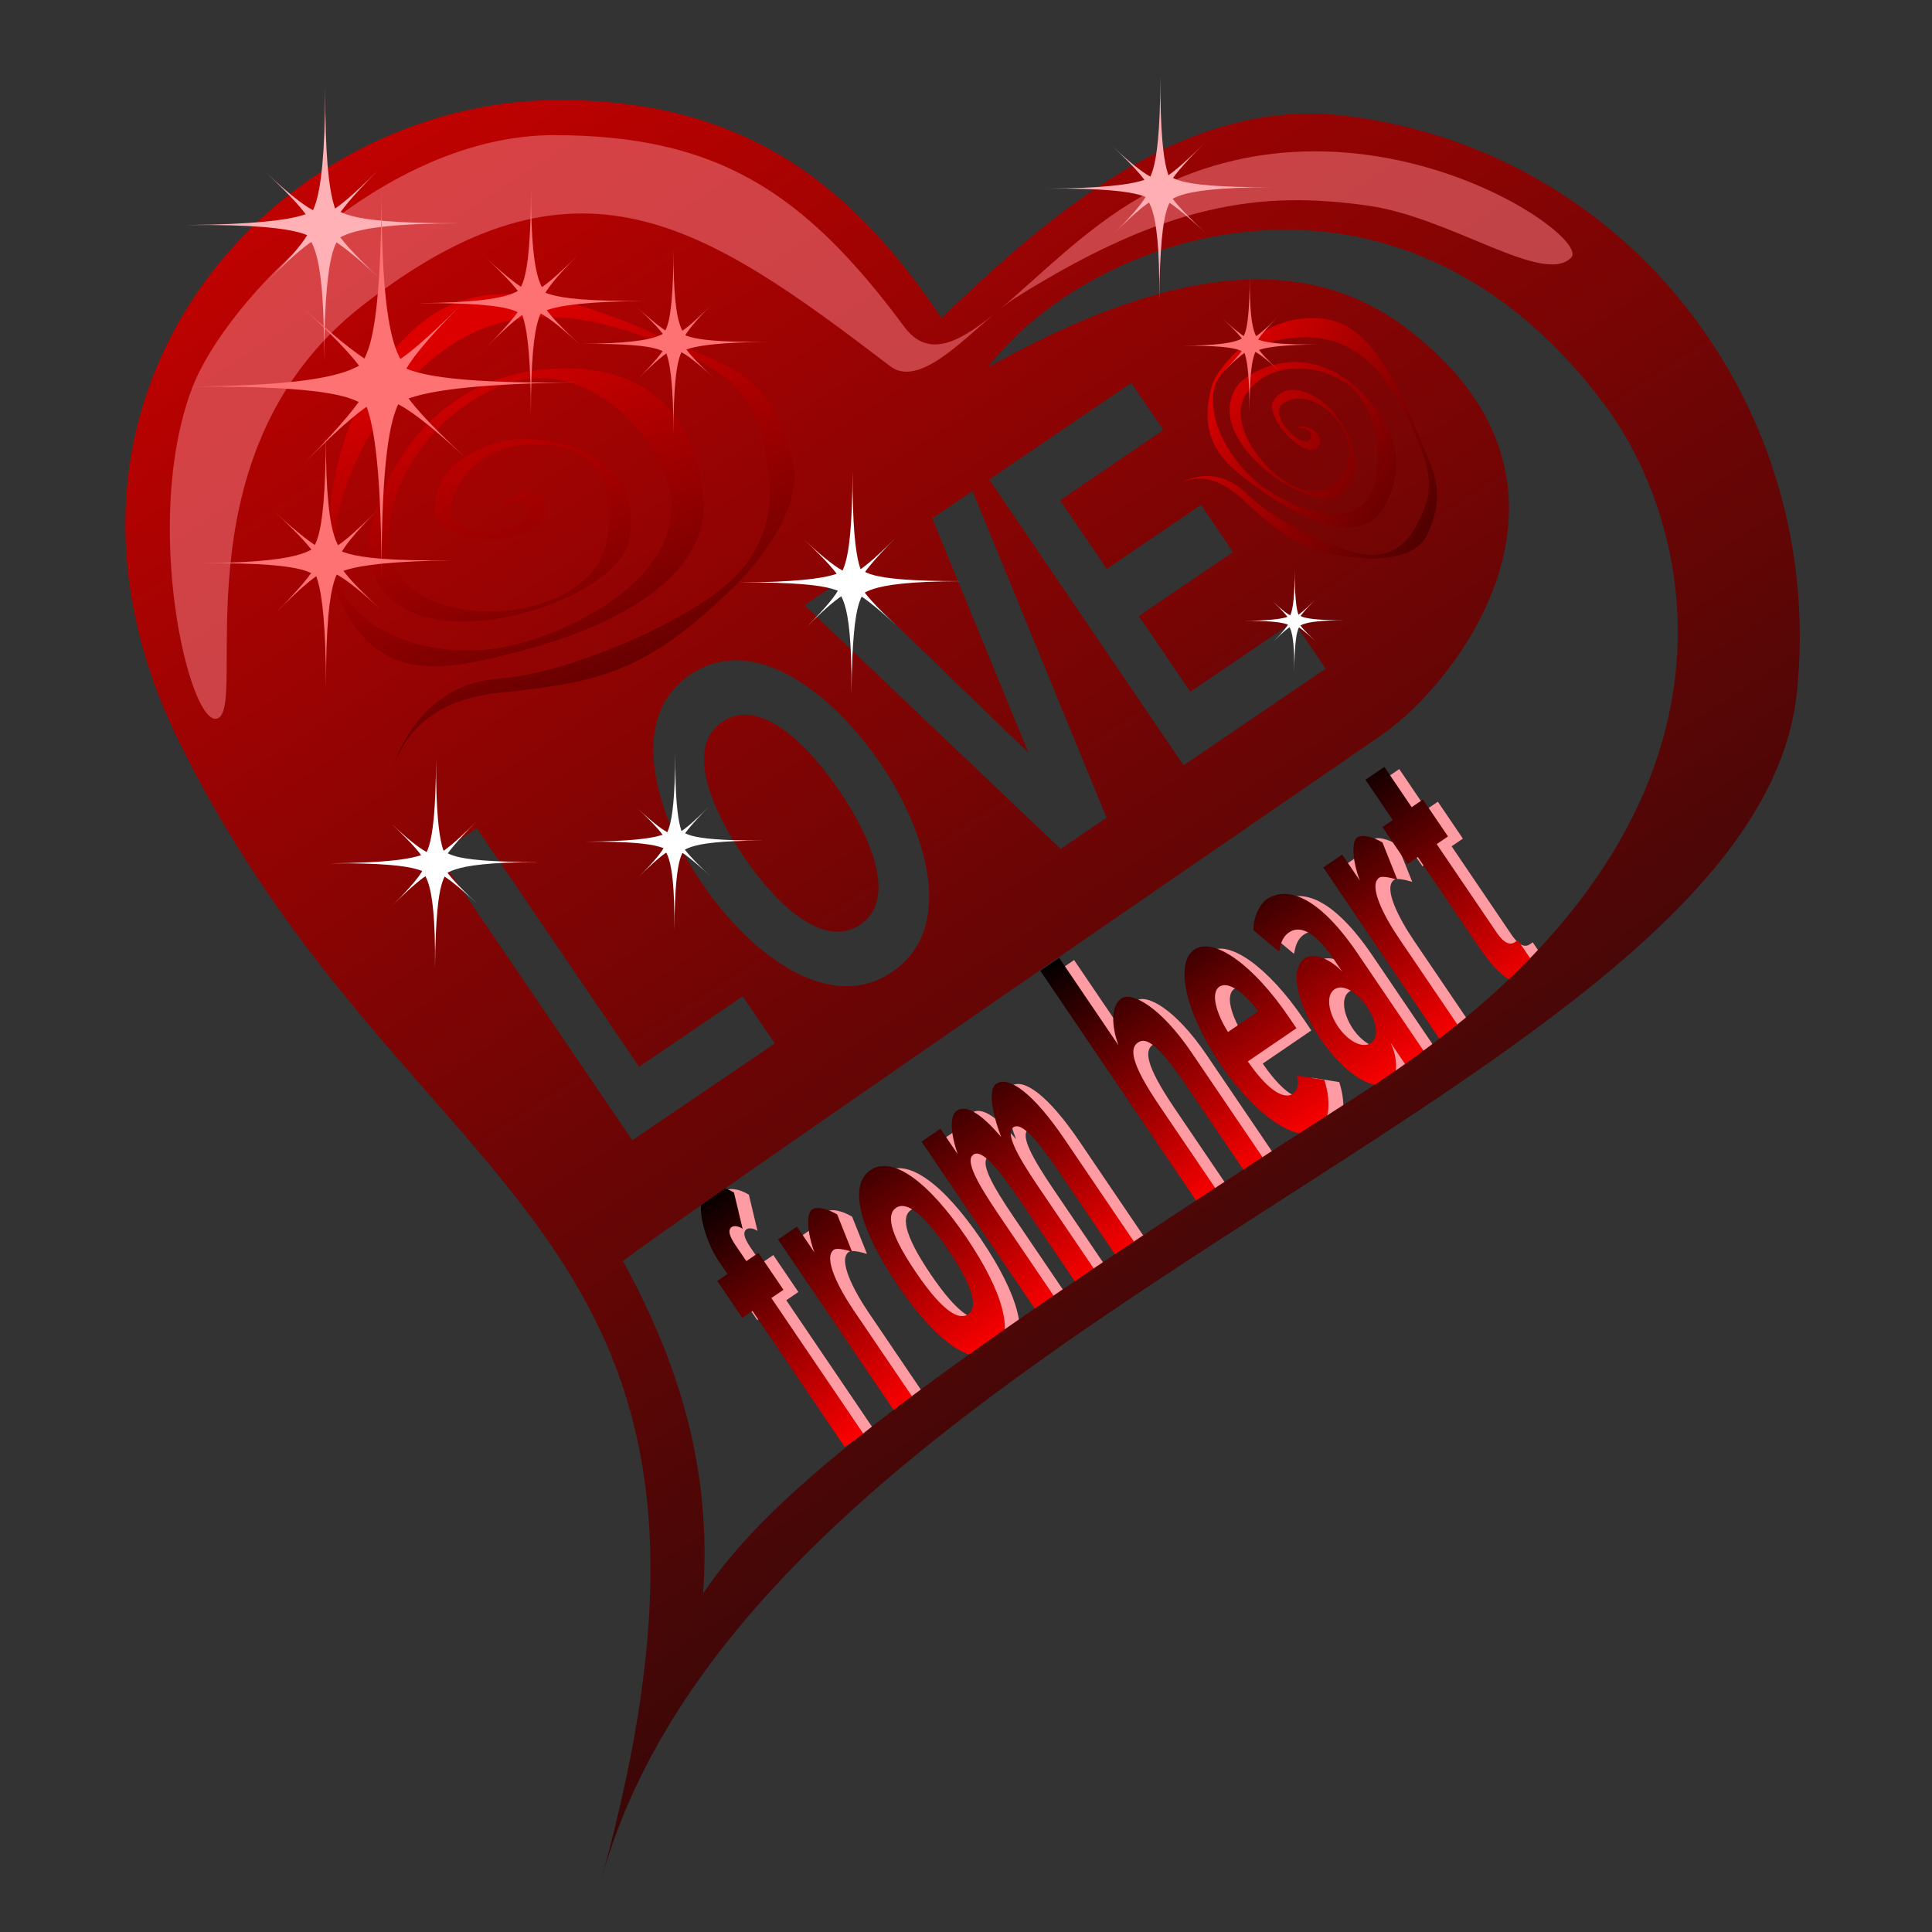 <?xml version="1.0" standalone="no"?><!DOCTYPE svg PUBLIC "-//W3C//DTD SVG 1.1//EN" "http://www.w3.org/Graphics/SVG/1.1/DTD/svg11.dtd"><svg width="2480px" height="2480px" version="1.1" xmlns="http://www.w3.org/2000/svg" xmlns:xlink="http://www.w3.org/1999/xlink" xml:space="preserve" style="fill-rule:evenodd;clip-rule:evenodd;stroke-linejoin:round;stroke-miterlimit:1.414;"><rect width="100%" height="100%" fill="#333333" stroke="none"/><g><g id="Layer4"><g transform="matrix(0.998,0.125,-0.126,1.001,-4.679,-132.466)"><g transform="matrix(1.157,-1.019,2.24,2.543,-3777.23,-891.621)"><path d="M1345.83,1537.51l12.085,0l0,-16.773l-12.085,0l0,-7.324c0,-4.395 1.831,-6.372 6.006,-6.372c1.465,0 4.688,0.806 6.445,2.856l10.913,-13.11c-4.321,-4.248 -10.474,-6.519 -16.626,-6.519c-14.502,0 -25.635,14.868 -25.635,24.609l0,5.859l-10.181,0l0,16.773l10.181,0l0,61.816l18.896,0l0,-61.816Z" style="fill:#ff9ba2;fill-rule:nonzero;"/><path d="M1422.52,1540.22l7.104,-14.722c-4.028,-3.809 -9.888,-6.885 -14.941,-6.885c-5.859,0 -14.062,6.079 -18.237,13.916l0,-11.792l-18.896,0l0,78.589l18.896,0l0,-40.503c0,-10.034 3.296,-23.071 14.648,-23.071c3.442,0 9.741,3.516 11.426,4.468Z" style="fill:#ff9ba2;fill-rule:nonzero;"/><path d="M1456.65,1560c0,-19.116 7.764,-24.097 16.26,-24.097c8.423,0 16.26,4.98 16.26,24.097c0,19.116 -7.837,24.243 -16.26,24.243c-8.496,0 -16.26,-5.127 -16.26,-24.243ZM1438.19,1560c0,25.488 12.378,41.455 34.644,41.455c22.339,0 34.497,-16.406 34.497,-41.455c0,-25.049 -12.158,-41.235 -34.497,-41.235c-22.266,0 -34.644,16.186 -34.644,41.235Z" style="fill:#ff9ba2;fill-rule:nonzero;"/><path d="M1580.06,1599.33l0,-39.477c0,-14.722 2.197,-24.097 10.547,-24.097c8.35,0 10.547,9.375 10.547,24.097l0,39.477l18.896,0l0,-48.926c0,-20.947 -8.569,-31.787 -21.094,-31.787c-9.521,0 -17.944,10.84 -21.24,17.578c-0.586,-1.392 -3.149,-17.578 -18.018,-17.578c-9.521,0 -16.699,8.496 -19.702,13.696l0,-11.572l-18.896,0l0,78.589l18.896,0l0,-39.477c0,-14.722 2.051,-24.097 10.547,-24.097c8.423,0 10.62,9.375 10.62,24.097l0,39.477l18.896,0Z" style="fill:#ff9ba2;fill-rule:nonzero;"/><path d="M1700.47,1599.33l0,-39.258c0,-20.068 6.665,-24.243 14.575,-24.243c7.91,0 13.184,4.028 13.184,24.17l0,39.331l18.896,0l0,-48.926c0,-20.874 -12.524,-31.787 -22.998,-31.787c-10.4,0 -19.482,6.299 -23.657,13.916l0,-39.697l-18.896,0l0,106.494l18.896,0Z" style="fill:#ff9ba2;fill-rule:nonzero;"/><path d="M1781.55,1551.65c0.586,-7.983 5.859,-15.894 15.088,-15.894c9.302,0 14.502,7.69 15.161,15.894l-30.249,0ZM1797.3,1584.61c-5.566,0 -15.454,-2.856 -15.82,-19.629l48.633,0l0,-4.98c0,-23.657 -13.916,-41.089 -33.472,-41.089c-19.482,0 -35.23,17.432 -35.23,41.089c0,23.95 16.333,41.455 35.889,41.455c9.741,0 21.68,-4.907 27.979,-14.502l-16.699,-7.178c-2.783,3.369 -6.958,4.834 -11.279,4.834Z" style="fill:#ff9ba2;fill-rule:nonzero;"/><path d="M1874.2,1560.95c8.936,0 14.062,6.006 14.062,12.305c0,6.299 -5.127,12.085 -14.062,12.085c-8.936,0 -14.868,-5.786 -14.868,-12.085c0,-6.299 5.933,-12.305 14.868,-12.305ZM1867.98,1545.06c-14.502,0 -26.367,11.792 -26.367,28.052c0,16.26 11.865,28.345 26.66,28.345c10.254,0 17.725,-6.372 19.556,-12.085l0,9.961l18.823,0l0,-44.605c0,-26.88 -17.871,-36.108 -37.06,-36.108c-7.837,0 -19.043,3.369 -23.364,6.885l7.544,12.012c3.955,-1.758 8.496,-3.882 15.82,-3.882c7.324,0 18.091,2.563 18.091,17.505l0,6.006c-1.831,-5.713 -9.448,-12.085 -19.702,-12.085Z" style="fill:#ff9ba2;fill-rule:nonzero;"/><path d="M1968.03,1540.22l7.104,-14.722c-4.028,-3.809 -9.888,-6.885 -14.941,-6.885c-5.859,0 -14.062,6.079 -18.237,13.916l0,-11.792l-18.896,0l0,78.589l18.896,0l0,-40.503c0,-10.034 3.296,-23.071 14.648,-23.071c3.442,0 9.741,3.516 11.426,4.468Z" style="fill:#ff9ba2;fill-rule:nonzero;"/><path d="M1992.56,1537.51l0,40.356c0,15.234 6.079,22.559 27.026,22.559l2.856,0l0,-15.894l-2.856,0c-3.296,0 -8.13,-0.732 -8.13,-6.958l0,-40.063l11.279,0l0,-16.773l-11.279,0l0,-18.311l-18.896,0l0,18.311l-10.327,0l0,16.773l10.327,0Z" style="fill:#ff9ba2;fill-rule:nonzero;"/></g><g transform="matrix(1.157,-1.019,2.24,2.543,-3796.45,-892.025)"><path d="M1345.83,1537.51l12.085,0l0,-16.773l-12.085,0l0,-7.324c0,-4.395 1.831,-6.372 6.006,-6.372c1.465,0 4.688,0.806 6.445,2.856l10.913,-13.11c-4.321,-4.248 -10.474,-6.519 -16.626,-6.519c-14.502,0 -25.635,14.868 -25.635,24.609l0,5.859l-10.181,0l0,16.773l10.181,0l0,61.816l18.896,0l0,-61.816Z" style="fill:url(#tag1);fill-rule:nonzero;"/><path d="M1422.52,1540.22l7.104,-14.722c-4.028,-3.809 -9.888,-6.885 -14.941,-6.885c-5.859,0 -14.062,6.079 -18.237,13.916l0,-11.792l-18.896,0l0,78.589l18.896,0l0,-40.503c0,-10.034 3.296,-23.071 14.648,-23.071c3.442,0 9.741,3.516 11.426,4.468Z" style="fill:url(#tag2);fill-rule:nonzero;"/><path d="M1456.65,1560c0,-19.116 7.764,-24.097 16.26,-24.097c8.423,0 16.26,4.98 16.26,24.097c0,19.116 -7.837,24.243 -16.26,24.243c-8.496,0 -16.26,-5.127 -16.26,-24.243ZM1438.19,1560c0,25.488 12.378,41.455 34.644,41.455c22.339,0 34.497,-16.406 34.497,-41.455c0,-25.049 -12.158,-41.235 -34.497,-41.235c-22.266,0 -34.644,16.186 -34.644,41.235Z" style="fill:url(#tag3);fill-rule:nonzero;"/><path d="M1580.06,1599.33l0,-39.477c0,-14.722 2.197,-24.097 10.547,-24.097c8.35,0 10.547,9.375 10.547,24.097l0,39.477l18.896,0l0,-48.926c0,-20.947 -8.569,-31.787 -21.094,-31.787c-9.521,0 -17.944,10.84 -21.24,17.578c-0.586,-1.392 -3.149,-17.578 -18.018,-17.578c-9.521,0 -16.699,8.496 -19.702,13.696l0,-11.572l-18.896,0l0,78.589l18.896,0l0,-39.477c0,-14.722 2.051,-24.097 10.547,-24.097c8.423,0 10.62,9.375 10.62,24.097l0,39.477l18.896,0Z" style="fill:url(#tag4);fill-rule:nonzero;"/><path d="M1700.47,1599.33l0,-39.258c0,-20.068 6.665,-24.243 14.575,-24.243c7.91,0 13.184,4.028 13.184,24.17l0,39.331l18.896,0l0,-48.926c0,-20.874 -12.524,-31.787 -22.998,-31.787c-10.4,0 -19.482,6.299 -23.657,13.916l0,-39.697l-18.896,0l0,106.494l18.896,0Z" style="fill:url(#tag5);fill-rule:nonzero;"/><path d="M1781.55,1551.65c0.586,-7.983 5.859,-15.894 15.088,-15.894c9.302,0 14.502,7.69 15.161,15.894l-30.249,0ZM1797.3,1584.61c-5.566,0 -15.454,-2.856 -15.82,-19.629l48.633,0l0,-4.98c0,-23.657 -13.916,-41.089 -33.472,-41.089c-19.482,0 -35.23,17.432 -35.23,41.089c0,23.95 16.333,41.455 35.889,41.455c9.741,0 21.68,-4.907 27.979,-14.502l-16.699,-7.178c-2.783,3.369 -6.958,4.834 -11.279,4.834Z" style="fill:url(#tag6);fill-rule:nonzero;"/><path d="M1874.2,1560.95c8.936,0 14.062,6.006 14.062,12.305c0,6.299 -5.127,12.085 -14.062,12.085c-8.936,0 -14.868,-5.786 -14.868,-12.085c0,-6.299 5.933,-12.305 14.868,-12.305ZM1867.98,1545.06c-14.502,0 -26.367,11.792 -26.367,28.052c0,16.26 11.865,28.345 26.66,28.345c10.254,0 17.725,-6.372 19.556,-12.085l0,9.961l18.823,0l0,-44.605c0,-26.88 -17.871,-36.108 -37.06,-36.108c-7.837,0 -19.043,3.369 -23.364,6.885l7.544,12.012c3.955,-1.758 8.496,-3.882 15.82,-3.882c7.324,0 18.091,2.563 18.091,17.505l0,6.006c-1.831,-5.713 -9.448,-12.085 -19.702,-12.085Z" style="fill:url(#tag7);fill-rule:nonzero;"/><path d="M1968.03,1540.22l7.104,-14.722c-4.028,-3.809 -9.888,-6.885 -14.941,-6.885c-5.859,0 -14.062,6.079 -18.237,13.916l0,-11.792l-18.896,0l0,78.589l18.896,0l0,-40.503c0,-10.034 3.296,-23.071 14.648,-23.071c3.442,0 9.741,3.516 11.426,4.468Z" style="fill:url(#tag8);fill-rule:nonzero;"/><path d="M1992.56,1537.51l0,40.356c0,15.234 6.079,22.559 27.026,22.559l2.856,0l0,-15.894l-2.856,0c-3.296,0 -8.13,-0.732 -8.13,-6.958l0,-40.063l11.279,0l0,-16.773l-11.279,0l0,-18.311l-18.896,0l0,18.311l-10.327,0l0,16.773l10.327,0Z" style="fill:url(#tag9);fill-rule:nonzero;"/></g></g><g transform="matrix(0.993,0.119,-0.119,0.993,-8.385,-119.194)"><path d="M1075.76,2421.27c132.848,-874.943 -342.989,-820.656 -711.452,-1385.49c-270.21,-414.217 21.069,-830.875 383.006,-875.95c235.064,-29.274 386.925,59.411 523.491,218.927c121.897,-148.298 275.975,-319.308 482.756,-319.308c367.062,0 658.505,298.025 664.625,665.543c8.55,513.48 -1230.53,959.321 -1342.43,1696.28ZM711.193,1139.48l291.35,334.444l166.6,-145.133l-48.025,-55.128l-121.225,105.605l-243.325,-279.316l-45.375,39.528ZM1052.82,1136.81c67.435,77.409 179.183,148.94 255.203,82.716c76.189,-66.372 20.313,-186.576 -47.122,-263.985c-68.235,-78.328 -179.645,-150.154 -255.834,-83.782c-76.02,66.224 -20.482,186.723 47.753,265.051ZM1213.16,997.136c48.625,55.817 90.016,129.653 46.842,167.264c-43.005,37.463 -110.639,-13.511 -159.264,-69.328c-49.425,-56.736 -90.647,-130.719 -47.643,-168.182c43.174,-37.611 110.639,13.511 160.064,70.247ZM1289.72,635.501l158.484,284.138l-259.054,-196.527l-48.93,42.626l363.645,271.465l53.671,-46.755l-220.748,-395.949l-47.068,41.003ZM1356.43,577.388l291.35,334.444l166.262,-144.838l-48.025,-55.128l-120.887,105.31l-77.24,-88.665l110.22,-96.018l-48.025,-55.128l-110.22,96.018l-70.036,-80.395l120.887,-105.31l-48.025,-55.128l-166.262,144.838ZM1009.41,1629.75c0,0 -80.953,63.858 886.172,-786.798c90.281,-79.408 254.807,-356.764 -32.21,-523.061c-154.452,-89.489 -334.01,-24.691 -525.806,114.808c107.433,-184.437 482.126,-373.073 792.158,-46.042c134.073,141.424 282.294,512.461 -204.896,913.844c-523.019,430.902 -689.087,594.441 -762.91,738.109c-7.74,-157.252 -63.466,-285.835 -152.508,-410.859Z" style="fill:url(#tag10);"/></g><g transform="matrix(0.993,0.119,-0.119,0.993,-8.644,-117.033)"><path d="M1224.78,393.486c-149.059,-157.797 -268.562,-215.059 -475.214,-190.757c-215.225,25.31 -394.849,261.393 -423.335,379.1c-43.154,178.319 47.885,428.769 82.292,416.072c41.304,-15.242 -98.84,-329.443 122.9,-549.116c247.487,-245.18 420.989,-156.501 681.487,-2.873c46.578,27.469 105.405,-71.039 149.539,-106.587c176.88,-142.469 293.486,-174.026 434.711,-171.028c108.282,2.299 236.011,75.561 266.989,35.212c24.047,-31.322 -299.993,-200.235 -556.2,-12.714c-133.127,97.437 -211.32,278.751 -283.169,202.69Z" style="fill:#eb6c74;fill-opacity:0.6;"/></g><g transform="matrix(-0.225,-9.83318e-15,9.83318e-15,-0.225,1738.7,1242.75)"><g transform="matrix(0.014,1,-1,0.014,2319.83,1607.35)"><path d="M345.634,2272.23c3.443,-283.693 -37.638,-245.415 -35.754,-286.463c2.127,-46.317 38.633,-2.002 40.303,-297.893c-1.664,294.792 33.691,253.94 32.041,299.516c-1.673,46.211 -33.123,-0.847 -36.591,284.84Z" style="fill:#fff;"/></g><g transform="matrix(-1,0.003,-0.003,-1,696.103,3960.39)"><path d="M345.634,2272.23c3.443,-283.693 -37.638,-245.415 -35.754,-286.463c2.127,-46.317 38.633,-2.002 40.303,-297.893c-1.664,294.792 33.691,253.94 32.041,299.516c-1.673,46.211 -33.123,-0.847 -36.591,284.84Z" style="fill:#fff;"/></g><g transform="matrix(-0.405,-0.399,0.399,-0.405,-304.219,2921.94)"><path d="M345.634,2272.23c3.443,-283.693 -37.638,-245.415 -35.754,-286.463c2.127,-46.317 38.633,-2.002 40.303,-297.893c-1.664,294.792 33.691,253.94 32.041,299.516c-1.673,46.211 -33.123,-0.847 -36.591,284.84Z" style="fill:#fff;"/></g><g transform="matrix(0.384,-0.419,0.419,0.384,-617.773,1365.21)"><path d="M345.634,2272.23c3.443,-283.693 -37.638,-245.415 -35.754,-286.463c2.127,-46.317 38.633,-2.002 40.303,-297.893c-1.664,294.792 33.691,253.94 32.041,299.516c-1.673,46.211 -33.123,-0.847 -36.591,284.84Z" style="fill:#fff;"/></g></g><g transform="matrix(-0.459,6.15272e-14,-6.15133e-14,-0.459,716.148,2017.55)"><g transform="matrix(0.014,1,-1,0.014,2319.83,1607.35)"><path d="M345.634,2272.23c3.443,-283.693 -37.638,-245.415 -35.754,-286.463c2.127,-46.317 38.633,-2.002 40.303,-297.893c-1.664,294.792 33.691,253.94 32.041,299.516c-1.673,46.211 -33.123,-0.847 -36.591,284.84Z" style="fill:#fff;"/></g><g transform="matrix(-1,0.003,-0.003,-1,696.103,3960.39)"><path d="M345.634,2272.23c3.443,-283.693 -37.638,-245.415 -35.754,-286.463c2.127,-46.317 38.633,-2.002 40.303,-297.893c-1.664,294.792 33.691,253.94 32.041,299.516c-1.673,46.211 -33.123,-0.847 -36.591,284.84Z" style="fill:#fff;"/></g><g transform="matrix(-0.405,-0.399,0.399,-0.405,-304.219,2921.94)"><path d="M345.634,2272.23c3.443,-283.693 -37.638,-245.415 -35.754,-286.463c2.127,-46.317 38.633,-2.002 40.303,-297.893c-1.664,294.792 33.691,253.94 32.041,299.516c-1.673,46.211 -33.123,-0.847 -36.591,284.84Z" style="fill:#fff;"/></g><g transform="matrix(0.384,-0.419,0.419,0.384,-617.773,1365.21)"><path d="M345.634,2272.23c3.443,-283.693 -37.638,-245.415 -35.754,-286.463c2.127,-46.317 38.633,-2.002 40.303,-297.893c-1.664,294.792 33.691,253.94 32.041,299.516c-1.673,46.211 -33.123,-0.847 -36.591,284.84Z" style="fill:#fff;"/></g></g><g transform="matrix(-0.489,-8.30447e-14,8.30377e-14,-0.489,1261.02,1716.55)"><g transform="matrix(0.014,1,-1,0.014,2319.83,1607.35)"><path d="M345.634,2272.23c3.443,-283.693 -37.638,-245.415 -35.754,-286.463c2.127,-46.317 38.633,-2.002 40.303,-297.893c-1.664,294.792 33.691,253.94 32.041,299.516c-1.673,46.211 -33.123,-0.847 -36.591,284.84Z" style="fill:#fff;"/></g><g transform="matrix(-1,0.003,-0.003,-1,696.103,3960.39)"><path d="M345.634,2272.23c3.443,-283.693 -37.638,-245.415 -35.754,-286.463c2.127,-46.317 38.633,-2.002 40.303,-297.893c-1.664,294.792 33.691,253.94 32.041,299.516c-1.673,46.211 -33.123,-0.847 -36.591,284.84Z" style="fill:#fff;"/></g><g transform="matrix(-0.405,-0.399,0.399,-0.405,-304.219,2921.94)"><path d="M345.634,2272.23c3.443,-283.693 -37.638,-245.415 -35.754,-286.463c2.127,-46.317 38.633,-2.002 40.303,-297.893c-1.664,294.792 33.691,253.94 32.041,299.516c-1.673,46.211 -33.123,-0.847 -36.591,284.84Z" style="fill:#fff;"/></g><g transform="matrix(0.384,-0.419,0.419,0.384,-617.773,1365.21)"><path d="M345.634,2272.23c3.443,-283.693 -37.638,-245.415 -35.754,-286.463c2.127,-46.317 38.633,-2.002 40.303,-297.893c-1.664,294.792 33.691,253.94 32.041,299.516c-1.673,46.211 -33.123,-0.847 -36.591,284.84Z" style="fill:#fff;"/></g></g><g transform="matrix(-0.602,-2.52715e-14,2.52715e-14,-0.602,622.666,1481.46)"><g transform="matrix(0.014,1,-1,0.014,2319.83,1607.35)"><path d="M345.634,2272.23c3.443,-283.693 -37.638,-245.415 -35.754,-286.463c2.127,-46.317 38.633,-2.002 40.303,-297.893c-1.664,294.792 33.691,253.94 32.041,299.516c-1.673,46.211 -33.123,-0.847 -36.591,284.84Z" style="fill:#ffb1b6;"/></g><g transform="matrix(-1,0.003,-0.003,-1,696.103,3960.39)"><path d="M345.634,2272.23c3.443,-283.693 -37.638,-245.415 -35.754,-286.463c2.127,-46.317 38.633,-2.002 40.303,-297.893c-1.664,294.792 33.691,253.94 32.041,299.516c-1.673,46.211 -33.123,-0.847 -36.591,284.84Z" style="fill:#ffb1b6;"/></g><g transform="matrix(-0.405,-0.399,0.399,-0.405,-304.219,2921.94)"><path d="M345.634,2272.23c3.443,-283.693 -37.638,-245.415 -35.754,-286.463c2.127,-46.317 38.633,-2.002 40.303,-297.893c-1.664,294.792 33.691,253.94 32.041,299.516c-1.673,46.211 -33.123,-0.847 -36.591,284.84Z" style="fill:#ffb1b6;"/></g><g transform="matrix(0.384,-0.419,0.419,0.384,-617.773,1365.21)"><path d="M345.634,2272.23c3.443,-283.693 -37.638,-245.415 -35.754,-286.463c2.127,-46.317 38.633,-2.002 40.303,-297.893c-1.664,294.792 33.691,253.94 32.041,299.516c-1.673,46.211 -33.123,-0.847 -36.591,284.84Z" style="fill:#ffb1b6;"/></g></g><g transform="matrix(-0.492,6.4726e-14,-6.4726e-14,-0.492,1657.19,1216.88)"><g transform="matrix(0.014,1,-1,0.014,2319.83,1607.35)"><path d="M345.634,2272.23c3.443,-283.693 -37.638,-245.415 -35.754,-286.463c2.127,-46.317 38.633,-2.002 40.303,-297.893c-1.664,294.792 33.691,253.94 32.041,299.516c-1.673,46.211 -33.123,-0.847 -36.591,284.84Z" style="fill:#ffaeb3;"/></g><g transform="matrix(-1,0.003,-0.003,-1,696.103,3960.39)"><path d="M345.634,2272.23c3.443,-283.693 -37.638,-245.415 -35.754,-286.463c2.127,-46.317 38.633,-2.002 40.303,-297.893c-1.664,294.792 33.691,253.94 32.041,299.516c-1.673,46.211 -33.123,-0.847 -36.591,284.84Z" style="fill:#ffaeb3;"/></g><g transform="matrix(-0.405,-0.399,0.399,-0.405,-304.219,2921.94)"><path d="M345.634,2272.23c3.443,-283.693 -37.638,-245.415 -35.754,-286.463c2.127,-46.317 38.633,-2.002 40.303,-297.893c-1.664,294.792 33.691,253.94 32.041,299.516c-1.673,46.211 -33.123,-0.847 -36.591,284.84Z" style="fill:#ffaeb3;"/></g><g transform="matrix(0.384,-0.419,0.419,0.384,-617.773,1365.21)"><path d="M345.634,2272.23c3.443,-283.693 -37.638,-245.415 -35.754,-286.463c2.127,-46.317 38.633,-2.002 40.303,-297.893c-1.664,294.792 33.691,253.94 32.041,299.516c-1.673,46.211 -33.123,-0.847 -36.591,284.84Z" style="fill:#ffaeb3;"/></g></g><g transform="matrix(-0.388,6.2797e-15,-6.26582e-15,-0.388,998.957,1849.09)"><g transform="matrix(0.014,1,-1,0.014,2319.83,1607.35)"><path d="M345.634,2272.23c3.443,-283.693 -37.638,-245.415 -35.754,-286.463c2.127,-46.317 38.633,-2.002 40.303,-297.893c-1.664,294.792 33.691,253.94 32.041,299.516c-1.673,46.211 -33.123,-0.847 -36.591,284.84Z" style="fill:#fff;"/></g><g transform="matrix(-1,0.003,-0.003,-1,696.103,3960.39)"><path d="M345.634,2272.23c3.443,-283.693 -37.638,-245.415 -35.754,-286.463c2.127,-46.317 38.633,-2.002 40.303,-297.893c-1.664,294.792 33.691,253.94 32.041,299.516c-1.673,46.211 -33.123,-0.847 -36.591,284.84Z" style="fill:#fff;"/></g><g transform="matrix(-0.405,-0.399,0.399,-0.405,-304.219,2921.94)"><path d="M345.634,2272.23c3.443,-283.693 -37.638,-245.415 -35.754,-286.463c2.127,-46.317 38.633,-2.002 40.303,-297.893c-1.664,294.792 33.691,253.94 32.041,299.516c-1.673,46.211 -33.123,-0.847 -36.591,284.84Z" style="fill:#fff;"/></g><g transform="matrix(0.384,-0.419,0.419,0.384,-617.773,1365.21)"><path d="M345.634,2272.23c3.443,-283.693 -37.638,-245.415 -35.754,-286.463c2.127,-46.317 38.633,-2.002 40.303,-297.893c-1.664,294.792 33.691,253.94 32.041,299.516c-1.673,46.211 -33.123,-0.847 -36.591,284.84Z" style="fill:#fff;"/></g></g><g transform="matrix(0.351,0.172,-0.19,0.388,462.775,-14.297)"><path d="M1159.68,1226.52c5.455,-36.45 49.744,-100.619 85.795,-52.356c38.389,51.391 -145.136,171.811 -221.945,107.092c-22.73,-19.152 -49.65,-172.202 96.566,-265.608c147.964,-94.522 330.196,-98.226 402.851,132.72c84.178,267.569 -492.675,540.886 -637.258,292.539c-134.591,-231.184 11.654,-515.425 157.423,-610.789c208.76,-136.575 518.898,-7.666 608.687,123.934c127.687,187.145 -59.84,445.094 -242.116,588.592c-169.422,133.379 -452.431,198.809 -617.247,72.502c-59.808,-45.834 -195.344,-300.332 -76.723,-646.439c94.312,-275.177 320.434,-397.18 699.645,-417.238c278.002,-14.705 354.647,33.901 482.383,199.874c88.314,114.75 95.466,233.776 48.741,345.206c-69.681,166.175 -349.697,462.41 -539.691,561.333c-203.327,105.866 -223.458,316.412 -158.087,487.932c-65.46,-171.753 -37.35,-328.115 179.124,-450.39c275.368,-155.542 402.977,-243.984 538.481,-591.232c40.984,-105.029 85.132,-298.139 -5.667,-403.213c-193.642,-224.084 -349.158,-169.318 -546.208,-166.158c-622.581,9.982 -743.559,187.789 -800.784,408.022c-75.349,289.981 89.379,618.916 164.115,681.685c265.068,222.625 442.274,94.42 644.968,-62.421c293.128,-226.818 445.458,-473.3 322.665,-653.998c-230.253,-338.83 -558.626,-203.214 -713.552,-95.775c-322.618,223.732 -241.876,601.982 -202.784,665.895c212.347,347.176 821.931,-162.534 759.165,-359.096c-87.925,-275.353 -419.59,-154.037 -475.757,-122.799c-98.28,54.661 -212.092,175.61 -140.06,299.946c61.109,105.482 400.606,-55.646 322.068,-161.87c-43.723,-59.136 -145.876,26.474 -134.797,92.109Z" style="fill:url(#tag11);"/></g><g transform="matrix(0.083,0.219,-0.193,0.073,1804.8,205.551)"><path d="M1159.68,1226.52c5.455,-36.45 49.744,-100.619 85.795,-52.356c38.389,51.391 -145.136,171.811 -221.945,107.092c-22.73,-19.152 -49.65,-172.202 96.566,-265.608c147.964,-94.522 330.196,-98.226 402.851,132.72c84.178,267.569 -492.675,540.886 -637.258,292.539c-134.591,-231.184 11.654,-515.425 157.423,-610.789c208.76,-136.575 518.898,-7.666 608.687,123.934c127.687,187.145 -59.84,445.094 -242.116,588.592c-169.422,133.379 -452.431,198.809 -617.247,72.502c-59.808,-45.834 -195.344,-300.332 -76.723,-646.439c94.312,-275.177 320.434,-397.18 699.645,-417.238c278.002,-14.705 354.647,33.901 482.383,199.874c88.314,114.75 95.466,233.776 48.741,345.206c-69.681,166.175 -349.697,462.41 -539.691,561.333c-203.327,105.866 -223.458,316.412 -158.087,487.932c-65.46,-171.753 -37.35,-328.115 179.124,-450.39c275.368,-155.542 402.977,-243.984 538.481,-591.232c40.984,-105.029 85.132,-298.139 -5.667,-403.213c-193.642,-224.084 -349.158,-169.318 -546.208,-166.158c-622.581,9.982 -743.559,187.789 -800.784,408.022c-75.349,289.981 89.379,618.916 164.115,681.685c265.068,222.625 442.274,94.42 644.968,-62.421c293.128,-226.818 445.458,-473.3 322.665,-653.998c-230.253,-338.83 -558.626,-203.214 -713.552,-95.775c-322.618,223.732 -241.876,601.982 -202.784,665.895c212.347,347.176 821.931,-162.534 759.165,-359.096c-87.925,-275.353 -419.59,-154.037 -475.757,-122.799c-98.28,54.661 -212.092,175.61 -140.06,299.946c61.109,105.482 400.606,-55.646 322.068,-161.87c-43.723,-59.136 -145.876,26.474 -134.797,92.109Z" style="fill:url(#tag12);"/></g><g transform="matrix(0.408,-0.002,0.002,0.408,720.929,-368.304)"><g transform="matrix(0.014,1,-1,0.014,2319.83,1607.35)"><path d="M345.634,2272.23c3.443,-283.693 -37.638,-245.415 -35.754,-286.463c2.127,-46.317 38.633,-2.002 40.303,-297.893c-1.664,294.792 33.691,253.94 32.041,299.516c-1.673,46.211 -33.123,-0.847 -36.591,284.84Z" style="fill:#ff7273;"/></g><g transform="matrix(-1,0.003,-0.003,-1,696.103,3960.39)"><path d="M345.634,2272.23c3.443,-283.693 -37.638,-245.415 -35.754,-286.463c2.127,-46.317 38.633,-2.002 40.303,-297.893c-1.664,294.792 33.691,253.94 32.041,299.516c-1.673,46.211 -33.123,-0.847 -36.591,284.84Z" style="fill:#ff7273;"/></g><g transform="matrix(-0.405,-0.399,0.399,-0.405,-304.219,2921.94)"><path d="M345.634,2272.23c3.443,-283.693 -37.638,-245.415 -35.754,-286.463c2.127,-46.317 38.633,-2.002 40.303,-297.893c-1.664,294.792 33.691,253.94 32.041,299.516c-1.673,46.211 -33.123,-0.847 -36.591,284.84Z" style="fill:#ff7273;"/></g><g transform="matrix(0.384,-0.419,0.419,0.384,-617.773,1365.21)"><path d="M345.634,2272.23c3.443,-283.693 -37.638,-245.415 -35.754,-286.463c2.127,-46.317 38.633,-2.002 40.303,-297.893c-1.664,294.792 33.691,253.94 32.041,299.516c-1.673,46.211 -33.123,-0.847 -36.591,284.84Z" style="fill:#ff7273;"/></g></g><g transform="matrix(0.298,-0.001,0.001,0.298,1500.12,-147.656)"><g transform="matrix(0.014,1,-1,0.014,2319.83,1607.35)"><path d="M345.634,2272.23c3.443,-283.693 -37.638,-245.415 -35.754,-286.463c2.127,-46.317 38.633,-2.002 40.303,-297.893c-1.664,294.792 33.691,253.94 32.041,299.516c-1.673,46.211 -33.123,-0.847 -36.591,284.84Z" style="fill:#ff7273;"/></g><g transform="matrix(-1,0.003,-0.003,-1,696.103,3960.39)"><path d="M345.634,2272.23c3.443,-283.693 -37.638,-245.415 -35.754,-286.463c2.127,-46.317 38.633,-2.002 40.303,-297.893c-1.664,294.792 33.691,253.94 32.041,299.516c-1.673,46.211 -33.123,-0.847 -36.591,284.84Z" style="fill:#ff7273;"/></g><g transform="matrix(-0.405,-0.399,0.399,-0.405,-304.219,2921.94)"><path d="M345.634,2272.23c3.443,-283.693 -37.638,-245.415 -35.754,-286.463c2.127,-46.317 38.633,-2.002 40.303,-297.893c-1.664,294.792 33.691,253.94 32.041,299.516c-1.673,46.211 -33.123,-0.847 -36.591,284.84Z" style="fill:#ff7273;"/></g><g transform="matrix(0.384,-0.419,0.419,0.384,-617.773,1365.21)"><path d="M345.634,2272.23c3.443,-283.693 -37.638,-245.415 -35.754,-286.463c2.127,-46.317 38.633,-2.002 40.303,-297.893c-1.664,294.792 33.691,253.94 32.041,299.516c-1.673,46.211 -33.123,-0.847 -36.591,284.84Z" style="fill:#ff7273;"/></g></g><g transform="matrix(0.501,-0.002,0.002,0.501,506.163,-605.185)"><g transform="matrix(0.014,1,-1,0.014,2319.83,1607.35)"><path d="M345.634,2272.23c3.443,-283.693 -37.638,-245.415 -35.754,-286.463c2.127,-46.317 38.633,-2.002 40.303,-297.893c-1.664,294.792 33.691,253.94 32.041,299.516c-1.673,46.211 -33.123,-0.847 -36.591,284.84Z" style="fill:#ff7273;"/></g><g transform="matrix(-1,0.003,-0.003,-1,696.103,3960.39)"><path d="M345.634,2272.23c3.443,-283.693 -37.638,-245.415 -35.754,-286.463c2.127,-46.317 38.633,-2.002 40.303,-297.893c-1.664,294.792 33.691,253.94 32.041,299.516c-1.673,46.211 -33.123,-0.847 -36.591,284.84Z" style="fill:#ff7273;"/></g><g transform="matrix(-0.405,-0.399,0.399,-0.405,-304.219,2921.94)"><path d="M345.634,2272.23c3.443,-283.693 -37.638,-245.415 -35.754,-286.463c2.127,-46.317 38.633,-2.002 40.303,-297.893c-1.664,294.792 33.691,253.94 32.041,299.516c-1.673,46.211 -33.123,-0.847 -36.591,284.84Z" style="fill:#ff7273;"/></g><g transform="matrix(0.384,-0.419,0.419,0.384,-617.773,1365.21)"><path d="M345.634,2272.23c3.443,-283.693 -37.638,-245.415 -35.754,-286.463c2.127,-46.317 38.633,-2.002 40.303,-297.893c-1.664,294.792 33.691,253.94 32.041,299.516c-1.673,46.211 -33.123,-0.847 -36.591,284.84Z" style="fill:#ff7273;"/></g></g><g transform="matrix(0.556,-0.003,0.003,0.556,222.164,-380.39)"><g transform="matrix(0.014,1,-1,0.014,2319.83,1607.35)"><path d="M345.634,2272.23c3.443,-283.693 -37.638,-245.415 -35.754,-286.463c2.127,-46.317 38.633,-2.002 40.303,-297.893c-1.664,294.792 33.691,253.94 32.041,299.516c-1.673,46.211 -33.123,-0.847 -36.591,284.84Z" style="fill:#ff7273;"/></g><g transform="matrix(-1,0.003,-0.003,-1,696.103,3960.39)"><path d="M345.634,2272.23c3.443,-283.693 -37.638,-245.415 -35.754,-286.463c2.127,-46.317 38.633,-2.002 40.303,-297.893c-1.664,294.792 33.691,253.94 32.041,299.516c-1.673,46.211 -33.123,-0.847 -36.591,284.84Z" style="fill:#ff7273;"/></g><g transform="matrix(-0.405,-0.399,0.399,-0.405,-304.219,2921.94)"><path d="M345.634,2272.23c3.443,-283.693 -37.638,-245.415 -35.754,-286.463c2.127,-46.317 38.633,-2.002 40.303,-297.893c-1.664,294.792 33.691,253.94 32.041,299.516c-1.673,46.211 -33.123,-0.847 -36.591,284.84Z" style="fill:#ff7273;"/></g><g transform="matrix(0.384,-0.419,0.419,0.384,-617.773,1365.21)"><path d="M345.634,2272.23c3.443,-283.693 -37.638,-245.415 -35.754,-286.463c2.127,-46.317 38.633,-2.002 40.303,-297.893c-1.664,294.792 33.691,253.94 32.041,299.516c-1.673,46.211 -33.123,-0.847 -36.591,284.84Z" style="fill:#ff7273;"/></g></g><g transform="matrix(0.859,-0.004,0.004,0.859,187.89,-1208.49)"><g transform="matrix(0.014,1,-1,0.014,2319.83,1607.35)"><path d="M345.634,2272.23c3.443,-283.693 -37.638,-245.415 -35.754,-286.463c2.127,-46.317 38.633,-2.002 40.303,-297.893c-1.664,294.792 33.691,253.94 32.041,299.516c-1.673,46.211 -33.123,-0.847 -36.591,284.84Z" style="fill:#ff7273;"/></g><g transform="matrix(-1,0.003,-0.003,-1,696.103,3960.39)"><path d="M345.634,2272.23c3.443,-283.693 -37.638,-245.415 -35.754,-286.463c2.127,-46.317 38.633,-2.002 40.303,-297.893c-1.664,294.792 33.691,253.94 32.041,299.516c-1.673,46.211 -33.123,-0.847 -36.591,284.84Z" style="fill:#ff7273;"/></g><g transform="matrix(-0.405,-0.399,0.399,-0.405,-304.219,2921.94)"><path d="M345.634,2272.23c3.443,-283.693 -37.638,-245.415 -35.754,-286.463c2.127,-46.317 38.633,-2.002 40.303,-297.893c-1.664,294.792 33.691,253.94 32.041,299.516c-1.673,46.211 -33.123,-0.847 -36.591,284.84Z" style="fill:#ff7273;"/></g><g transform="matrix(0.384,-0.419,0.419,0.384,-617.773,1365.21)"><path d="M345.634,2272.23c3.443,-283.693 -37.638,-245.415 -35.754,-286.463c2.127,-46.317 38.633,-2.002 40.303,-297.893c-1.664,294.792 33.691,253.94 32.041,299.516c-1.673,46.211 -33.123,-0.847 -36.591,284.84Z" style="fill:#ff7273;"/></g></g></g></g><defs><linearGradient id="tag1" x1="0" y1="0" x2="1" y2="0" gradientUnits="userSpaceOnUse" gradientTransform="matrix(-1.917,110.03,-241.91,-0.872,1666.1,1491.34)"><stop offset="0%" style="stop-color:#000;stop-opacity:1"/><stop offset="100%" style="stop-color:#f00;stop-opacity:1"/></linearGradient><linearGradient id="tag2" x1="0" y1="0" x2="1" y2="0" gradientUnits="userSpaceOnUse" gradientTransform="matrix(-1.917,110.03,-241.91,-0.872,1666.1,1491.34)"><stop offset="0%" style="stop-color:#000;stop-opacity:1"/><stop offset="100%" style="stop-color:#f00;stop-opacity:1"/></linearGradient><linearGradient id="tag3" x1="0" y1="0" x2="1" y2="0" gradientUnits="userSpaceOnUse" gradientTransform="matrix(-1.917,110.03,-241.91,-0.872,1666.1,1491.34)"><stop offset="0%" style="stop-color:#000;stop-opacity:1"/><stop offset="100%" style="stop-color:#f00;stop-opacity:1"/></linearGradient><linearGradient id="tag4" x1="0" y1="0" x2="1" y2="0" gradientUnits="userSpaceOnUse" gradientTransform="matrix(-1.917,110.03,-241.91,-0.872,1666.1,1491.34)"><stop offset="0%" style="stop-color:#000;stop-opacity:1"/><stop offset="100%" style="stop-color:#f00;stop-opacity:1"/></linearGradient><linearGradient id="tag5" x1="0" y1="0" x2="1" y2="0" gradientUnits="userSpaceOnUse" gradientTransform="matrix(-1.917,110.03,-241.91,-0.872,1666.1,1491.34)"><stop offset="0%" style="stop-color:#000;stop-opacity:1"/><stop offset="100%" style="stop-color:#f00;stop-opacity:1"/></linearGradient><linearGradient id="tag6" x1="0" y1="0" x2="1" y2="0" gradientUnits="userSpaceOnUse" gradientTransform="matrix(-1.917,110.03,-241.91,-0.872,1666.1,1491.34)"><stop offset="0%" style="stop-color:#000;stop-opacity:1"/><stop offset="100%" style="stop-color:#f00;stop-opacity:1"/></linearGradient><linearGradient id="tag7" x1="0" y1="0" x2="1" y2="0" gradientUnits="userSpaceOnUse" gradientTransform="matrix(-1.917,110.03,-241.91,-0.872,1666.1,1491.34)"><stop offset="0%" style="stop-color:#000;stop-opacity:1"/><stop offset="100%" style="stop-color:#f00;stop-opacity:1"/></linearGradient><linearGradient id="tag8" x1="0" y1="0" x2="1" y2="0" gradientUnits="userSpaceOnUse" gradientTransform="matrix(-1.917,110.03,-241.91,-0.872,1666.1,1491.34)"><stop offset="0%" style="stop-color:#000;stop-opacity:1"/><stop offset="100%" style="stop-color:#f00;stop-opacity:1"/></linearGradient><linearGradient id="tag9" x1="0" y1="0" x2="1" y2="0" gradientUnits="userSpaceOnUse" gradientTransform="matrix(-1.917,110.03,-241.91,-0.872,1666.1,1491.34)"><stop offset="0%" style="stop-color:#000;stop-opacity:1"/><stop offset="100%" style="stop-color:#f00;stop-opacity:1"/></linearGradient><linearGradient id="tag10" x1="0" y1="0" x2="1" y2="0" gradientUnits="userSpaceOnUse" gradientTransform="matrix(1490.49,1777.3,-1777.3,1490.49,370.079,167.923)"><stop offset="0%" style="stop-color:#cb0100;stop-opacity:1"/><stop offset="100%" style="stop-color:#2d0808;stop-opacity:1"/></linearGradient><linearGradient id="tag11" x1="0" y1="0" x2="1" y2="0" gradientUnits="userSpaceOnUse" gradientTransform="matrix(1046.62,1046.62,-1046.62,1046.62,1136.69,459.041)"><stop offset="0%" style="stop-color:#dc0000;stop-opacity:1"/><stop offset="100%" style="stop-color:#470000;stop-opacity:1"/></linearGradient><linearGradient id="tag12" x1="0" y1="0" x2="1" y2="0" gradientUnits="userSpaceOnUse" gradientTransform="matrix(1286.56,-1009.35,886.842,1464.28,824.782,1753.11)"><stop offset="0%" style="stop-color:#dc0000;stop-opacity:1"/><stop offset="100%" style="stop-color:#470000;stop-opacity:1"/></linearGradient></defs></svg>